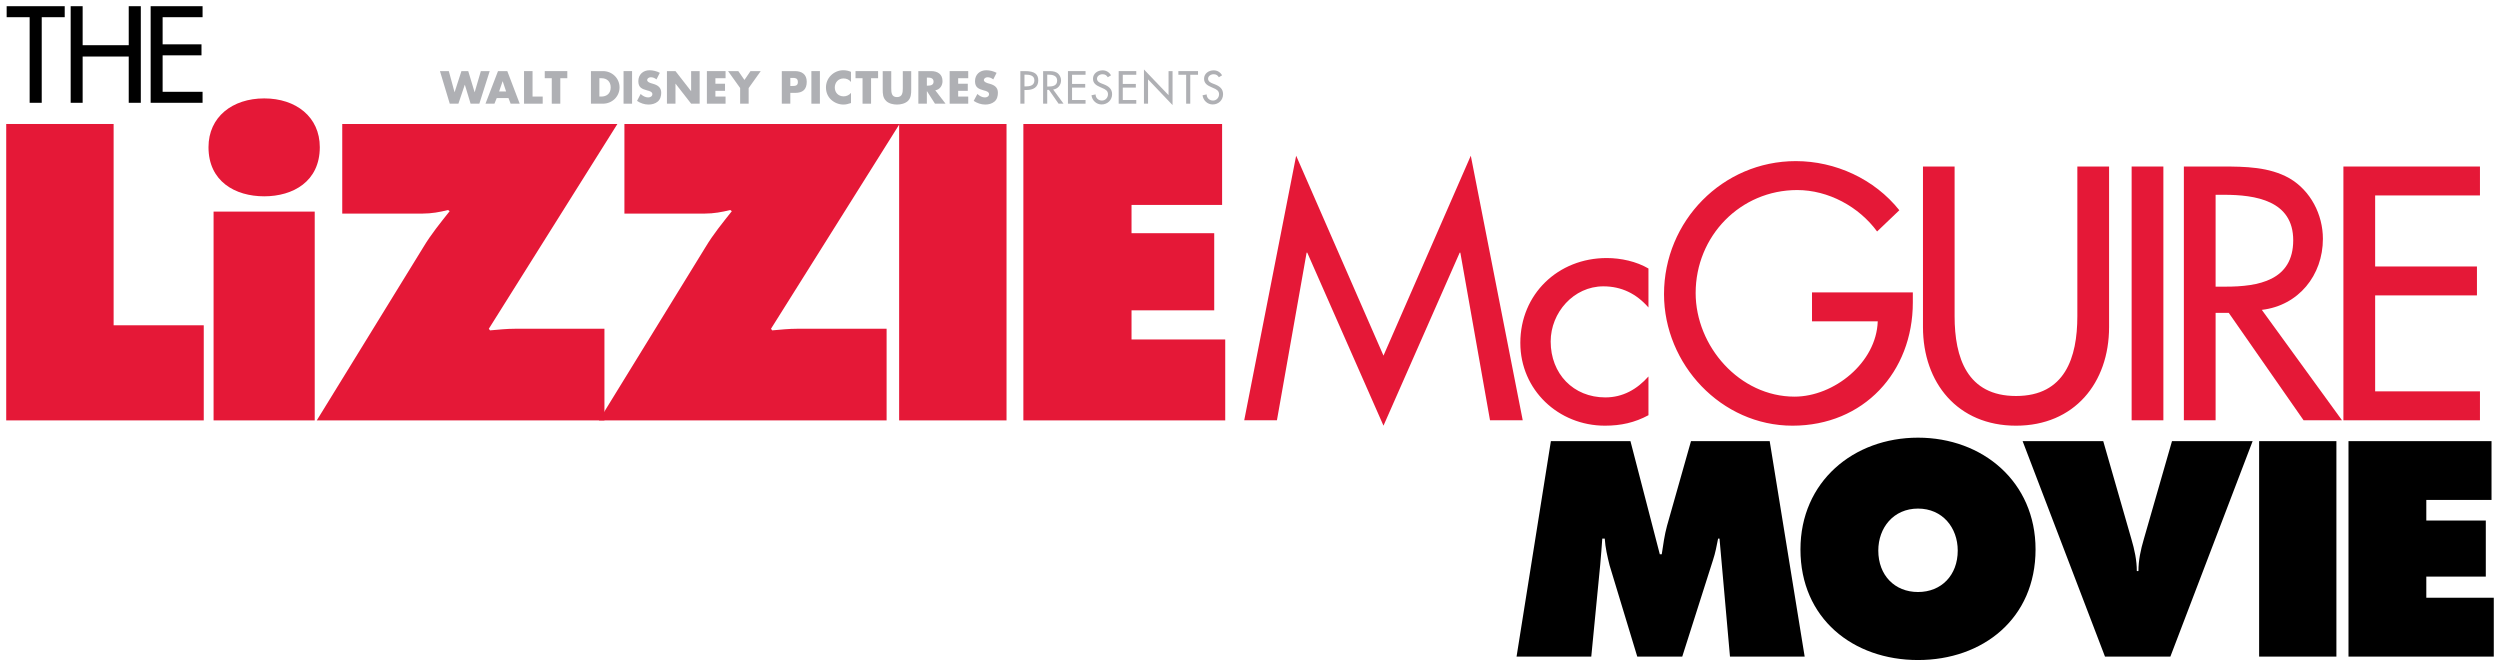 <svg version="1.2" width="1206mm" height="321.4mm" viewBox="0 0 120600 32140" preserveAspectRatio="xMidYMid" fill-rule="evenodd" clip-path="url(#a)" stroke-width="28.222" stroke-linejoin="round" xmlns="http://www.w3.org/2000/svg" xml:space="preserve"><defs class="ClipPathGroup"><clipPath id="a" clipPathUnits="userSpaceOnUse"><path d="M0 0h120600v32140H0z"/></clipPath></defs><g class="Master_Slide"><g class="Background"/><g class="BackgroundObjects"/></g><g class="SlideGroup"><g class="Slide" clip-path="url(#a)"><g class="Page"><g class="Group"><path d="M74815 21280h3838l1416 5457h94c68-453 135-937 255-1375l1156-4082h3796l1687 10393h-3603l-505-5691h-68c-68 344-135 703-245 1031l-1484 4660h-2171l-1333-4395c-110-442-208-859-235-1296h-119c-32 411-58 838-99 1255l-432 4436h-3604l1656-10393Zm23380 5223c0 3337-2541 5337-5670 5337-3130 0-5671-2000-5671-5337 0-3265 2557-5390 5671-5390s5670 2125 5670 5390Zm-7586 57c0 1187 786 1999 1916 1999s1916-812 1916-1999c0-1104-734-2026-1916-2026s-1916 922-1916 2026Zm18058-5280-3968 10393h-3155l-3973-10393h3889l1359 4728c151 510 261 1021 261 1541h78c0-520 109-1031 260-1541l1359-4728h3890Z" class="com.sun.star.drawing.ClosedBezierShape"/><path d="M108980 21280h3728v10393h-3728V21280Zm4311 0h6900v2838h-3146v994h2870v2703h-2870v1020h3255v2838h-7009V21280Z" class="com.sun.star.drawing.PolyPolygonShape"/><path fill="#AFB0B4" d="M21926 4445h5l328-1015h328l307 1015h5l297-1015h427l-500 1572h-422l-276-911h-5l-307 911h-417l-473-1572h427l276 1015Z" class="com.sun.star.drawing.PolyPolygonShape"/><g class="com.sun.star.drawing.PolyLineShape"/><path fill="#AFB0B4" d="m23962 4731-110 271h-432l604-1572h448l599 1572h-438l-104-271h-567Zm286-817-172 500h339l-167-500Z" class="com.sun.star.drawing.PolyPolygonShape"/><g class="com.sun.star.drawing.PolyLineShape"/><path fill="#AFB0B4" d="M25690 4658h490v344h-901V3430h411v1228Z" class="com.sun.star.drawing.PolyPolygonShape"/><g class="com.sun.star.drawing.PolyLineShape"/><path fill="#AFB0B4" d="M27029 5002h-412V3773h-338v-343h1088v343h-338v1229Z" class="com.sun.star.drawing.PolyPolygonShape"/><g class="com.sun.star.drawing.PolyLineShape"/><path fill="#AFB0B4" d="M28507 3430h578c443 0 802 343 802 786 0 442-359 786-802 786h-578V3430Zm407 1228h93c245 0 453-135 453-442 0-281-182-443-447-443h-99v885Z" class="com.sun.star.drawing.ClosedBezierShape"/><g class="com.sun.star.drawing.OpenBezierShape"/><path fill="#AFB0B4" d="M30080 3430h411v1572h-411V3430Z" class="com.sun.star.drawing.PolyPolygonShape"/><path fill="#AFB0B4" d="M31668 3830c-78-62-172-104-271-104-78 0-177 47-177 136 0 88 110 125 183 151l104 31c218 62 390 172 390 427 0 156-41 318-166 427-120 104-287 146-448 146-198 0-391-68-552-177l172-334c104 94 229 167 364 167 99 0 203-52 203-161 0-115-161-157-250-177-260-73-427-141-427-448 0-318 229-526 542-526 161 0 354 47 495 125l-162 317Z" class="com.sun.star.drawing.ClosedBezierShape"/><g class="com.sun.star.drawing.OpenBezierShape"/><path fill="#AFB0B4" d="M32173 3430h412l749 963h6v-963h411v1572h-411l-750-963h-5v963h-412V3430Z" class="com.sun.star.drawing.PolyPolygonShape"/><g class="com.sun.star.drawing.PolyLineShape"/><path fill="#AFB0B4" d="M34511 3773v266h464v343h-464v276h490v344h-901V3430h901v343h-490Z" class="com.sun.star.drawing.PolyPolygonShape"/><g class="com.sun.star.drawing.PolyLineShape"/><path fill="#AFB0B4" d="M35121 3430h494l297 427 292-427h494l-583 817v755h-411v-755l-583-817Z" class="com.sun.star.drawing.PolyPolygonShape"/><g class="com.sun.star.drawing.PolyLineShape"/><path fill="#AFB0B4" d="M37714 3430h630c338 0 573 156 573 515 0 375-198 536-558 536h-234v521h-411V3430Zm411 718h68c151 0 297 0 297-187 0-203-136-203-297-203h-68v390Z" class="com.sun.star.drawing.ClosedBezierShape"/><g class="com.sun.star.drawing.OpenBezierShape"/><path fill="#AFB0B4" d="M39141 3430h411v1572h-411V3430Z" class="com.sun.star.drawing.PolyPolygonShape"/><path fill="#AFB0B4" d="M41052 3955c-84-114-219-171-360-171-250 0-422 192-422 437s172 427 427 427c136 0 271-62 355-167v490c-136 42-235 73-360 73-224 0-432-84-593-229-172-157-255-365-255-599 0-214 83-422 234-573 156-161 380-255 599-255 135 0 255 26 375 78v489Z" class="com.sun.star.drawing.ClosedBezierShape"/><g class="com.sun.star.drawing.OpenBezierShape"/><path fill="#AFB0B4" d="M42020 5002h-411V3773h-339v-343h1089v343h-339v1229Z" class="com.sun.star.drawing.PolyPolygonShape"/><g class="com.sun.star.drawing.PolyLineShape"/><path fill="#AFB0B4" d="M43957 3430v885c0 203-5 401-161 557-136 125-344 172-526 172s-391-47-521-172c-161-156-167-354-167-557v-885h412v827c0 204 10 427 276 427 265 0 281-223 281-427v-827h406Z" class="com.sun.star.drawing.ClosedBezierShape"/><g class="com.sun.star.drawing.OpenBezierShape"/><path fill="#AFB0B4" d="M45613 5002h-510l-386-604h-5v604h-411V3430h614c313 0 552 145 552 484 0 213-125 406-349 442l495 646Zm-901-870h42c135 0 281-26 281-192 0-172-146-198-281-198h-42v390Z" class="com.sun.star.drawing.ClosedBezierShape"/><g class="com.sun.star.drawing.OpenBezierShape"/><path fill="#AFB0B4" d="M46222 3773v266h464v343h-464v276h485v344h-896V3430h896v343h-485Z" class="com.sun.star.drawing.PolyPolygonShape"/><g class="com.sun.star.drawing.PolyLineShape"/><path fill="#AFB0B4" d="M47915 3830c-78-62-172-104-276-104-73 0-177 47-177 136 0 88 114 125 182 151l109 31c219 62 386 172 386 427 0 156-37 318-162 427-125 104-286 146-448 146-198 0-395-68-557-177l177-334c104 94 224 167 365 167 99 0 198-52 198-161 0-115-162-157-250-177-256-73-427-141-427-448 0-318 229-526 546-526 162 0 354 47 495 125l-161 317Z" class="com.sun.star.drawing.ClosedBezierShape"/><g class="com.sun.star.drawing.OpenBezierShape"/><path fill="#AFB0B4" d="M49420 5002h-198V3430h224c489 0 640 166 640 453 0 333-255 458-557 458h-109v661Zm0-833h62c198 0 417-42 417-292 0-244-235-276-427-276h-52v568Z" class="com.sun.star.drawing.ClosedBezierShape"/><g class="com.sun.star.drawing.OpenBezierShape"/><path fill="#AFB0B4" d="M51305 5002h-240l-463-666h-84v666h-198V3430h240c141 0 292 0 417 72 130 79 208 224 208 375 0 224-151 412-380 443l500 682Zm-787-828h63c198 0 416-36 416-286s-234-287-427-287h-52v573Z" class="com.sun.star.drawing.ClosedBezierShape"/><g class="com.sun.star.drawing.OpenBezierShape"/><path fill="#AFB0B4" d="M51518 3430h849v177h-651v442h635v177h-635v599h651v177h-849V3430Z" class="com.sun.star.drawing.PolyPolygonShape"/><g class="com.sun.star.drawing.PolyLineShape"/><path fill="#AFB0B4" d="M53440 3726c-63-99-136-145-256-145-125 0-265 83-265 218 0 125 125 193 224 229l109 42c224 89 396 214 396 474 0 286-224 495-505 495-255 0-459-193-490-443l198-42c0 172 135 297 307 297 167 0 292-141 292-307 0-167-135-240-276-297l-104-47c-182-78-344-177-344-401 0-255 224-406 464-406 177 0 317 89 406 240l-156 93Z" class="com.sun.star.drawing.ClosedBezierShape"/><g class="com.sun.star.drawing.OpenBezierShape"/><path fill="#AFB0B4" d="M53965 3430h849v177h-651v442h630v177h-630v599h651v177h-849V3430Z" class="com.sun.star.drawing.PolyPolygonShape"/><g class="com.sun.star.drawing.PolyLineShape"/><path fill="#AFB0B4" d="m55184 3351 1187 1240V3430h193v1640l-1182-1240v1172h-198V3351Z" class="com.sun.star.drawing.PolyPolygonShape"/><g class="com.sun.star.drawing.PolyLineShape"/><path fill="#AFB0B4" d="M57418 5002h-198V3607h-375v-177h948v177h-375v1395Z" class="com.sun.star.drawing.PolyPolygonShape"/><g class="com.sun.star.drawing.PolyLineShape"/><path fill="#AFB0B4" d="M58798 3726c-63-99-136-145-255-145-125 0-266 83-266 218 0 125 125 193 224 229l109 42c224 89 391 214 391 474 0 286-219 495-500 495-255 0-458-193-490-443l198-42c0 172 136 297 308 297 166 0 291-141 291-307 0-167-135-240-276-297l-104-47c-182-78-344-177-344-401 0-255 224-406 464-406 177 0 317 89 406 240l-156 93Z" class="com.sun.star.drawing.ClosedBezierShape"/><g class="com.sun.star.drawing.OpenBezierShape"/><path d="M2013 4960h-583V831H321V300h2801v531H2013v4129Zm4197-2780V300h583v4660h-583V2727H3987v2233h-578V300h578v1880h2223ZM7267 300h2505v531H7845v1307h1875v531H7845v1760h1927v531H7267V300Z" class="com.sun.star.drawing.PolyPolygonShape"/><path fill="#E51837" d="M300 5981h5181v9711h4348v4588H300V5981Z" class="com.sun.star.drawing.PolyPolygonShape"/><path fill="#E51837" d="M15427 7101c0 1650-1286 2369-2682 2369-1401 0-2687-719-2687-2369 0-1464 1156-2354 2687-2354s2682 890 2682 2354Zm-5124 3108h4879v10071h-4879V10209Zm19480-4228-6202 9878 58 78c395-36 812-78 1208-78h4311v4421H15281l5145-8363c375-625 812-1156 1265-1729l-78-57c-396 99-791 172-1229 172h-3874V5981h13273Z" class="com.sun.star.drawing.ClosedBezierShape"/><path fill="#E51837" d="m43395 5981-6202 9878 57 78c396-36 813-78 1208-78h4312v4421H28893l5144-8363c375-625 813-1156 1266-1729l-78-57c-396 99-792 172-1229 172h-3874V5981h13273Z" class="com.sun.star.drawing.ClosedBezierShape"/><path fill="#E51837" d="M43374 5981h5181v14299h-5181V5981Zm5993 0h9587v3905h-4369v1365h3989v3718h-3989v1406h4520v3905h-9738V5981Zm13695 6207h-31l-1432 8087h-1578l2505-12763 4213 9644 4212-9644 2505 12763h-1578l-1432-8087h-31l-3676 8347-3677-8347Z" class="com.sun.star.drawing.PolyPolygonShape"/><path fill="#E51837" d="M79522 14833c-583-666-1301-1020-2176-1020-1432 0-2541 1265-2541 2661 0 1557 1093 2697 2635 2697 848 0 1530-391 2082-1010v1869c-666 359-1333 505-2098 505-2244 0-4083-1723-4083-3994 0-2353 1823-4093 4166-4093 682 0 1432 162 2015 505v1880Zm12753-729v485c0 3363-2375 5946-5806 5946-3432 0-6197-2958-6197-6347 0-3526 2828-6416 6358-6416 1906 0 3791 860 4994 2370l-1073 1025c-880-1202-2359-1999-3853-1999-2749 0-4900 2223-4900 4968 0 2567 2119 4998 4770 4998 1900 0 3952-1635 4014-3634h-3171v-1396h4864Zm2015-6071v7222c0 2000 604 3848 2963 3848s2958-1848 2958-3848V8033h1531v7743c0 2697-1677 4759-4489 4759s-4489-2062-4489-4759V8033h1526Z" class="com.sun.star.drawing.ClosedBezierShape"/><path fill="#E51837" d="M102830 8033h1531v12242h-1531V8033Z" class="com.sun.star.drawing.PolyPolygonShape"/><path fill="#E51837" d="M112979 20275h-1854l-3609-5181h-635v5181h-1531V8033h1859c1088 0 2260 15 3234 567 1026 599 1614 1755 1614 2922 0 1754-1172 3218-2947 3426l3869 5327Zm-6098-6447h490c1562 0 3254-291 3254-2239 0-1916-1823-2192-3338-2192h-406v4431Z" class="com.sun.star.drawing.ClosedBezierShape"/><path fill="#E51837" d="M113046 8033h6587v1395h-5056v3427h4911v1395h-4911v4629h5056v1396h-6587V8033Z" class="com.sun.star.drawing.PolyPolygonShape"/></g></g></g></g></svg>